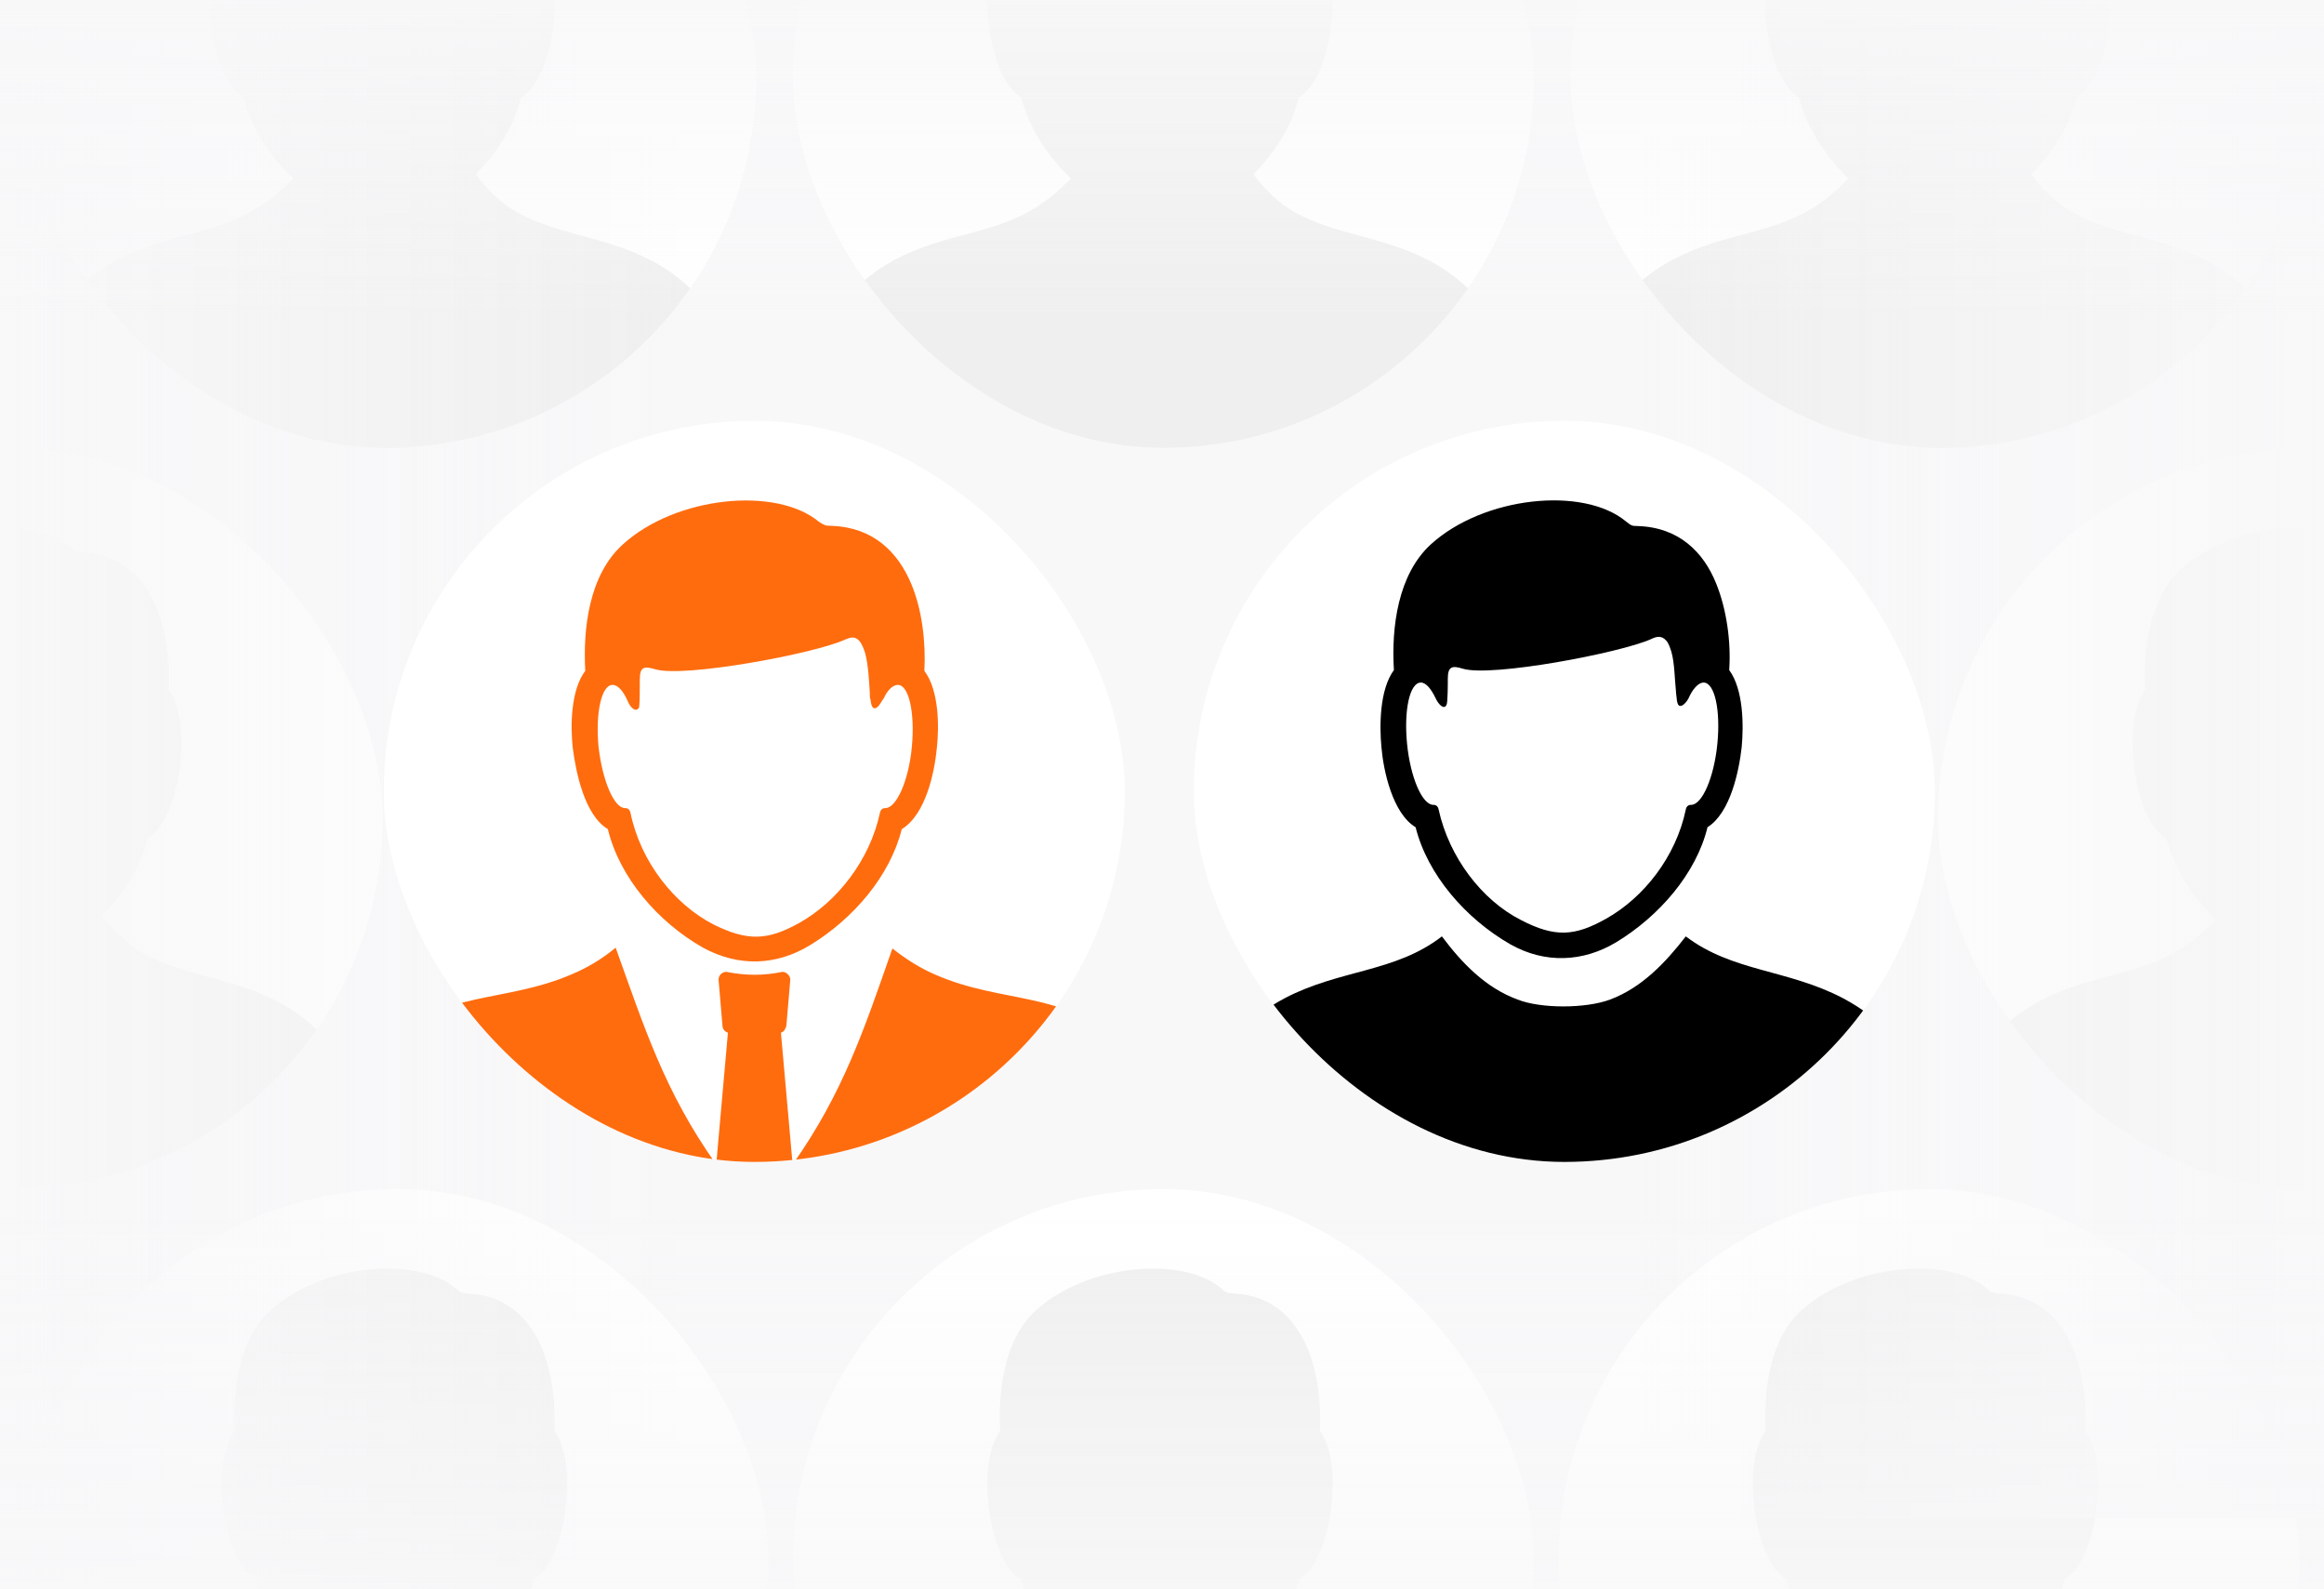 <?xml version="1.0" encoding="UTF-8"?> <svg xmlns="http://www.w3.org/2000/svg" width="392" height="268" viewBox="0 0 392 268" fill="none"><rect x="0" y="0" width="392" height="268" fill="#333333" stroke="none"/><g clip-path="url(#clip0_11634_27533)"><rect width="392" height="268" fill="#F8F8F9"></rect><rect width="84" height="393" transform="matrix(-1 0 0 1 391.836 -9)" fill="url(#paint0_linear_11634_27533)"></rect><rect width="84" height="393" transform="translate(-0.164 -9)" fill="url(#paint1_linear_11634_27533)"></rect><g clip-path="url(#clip1_11634_27533)"><rect x="2.555" y="-49.447" width="124.987" height="124.987" rx="62.494" fill="white"></rect><g clip-path="url(#clip2_11634_27533)"><path fill-rule="evenodd" clip-rule="evenodd" d="M76.796 -31.832C83.445 -31.585 87.263 -27.522 89.356 -22.597C91.08 -18.533 91.695 -13.238 91.449 -8.682C93.789 -5.481 93.789 0.306 93.419 3.631C93.05 7.448 91.572 14.22 87.878 16.437C86.77 21.116 83.938 25.672 80.244 29.366C81.845 31.705 84.8 34.538 87.386 35.892C94.158 39.586 101.792 39.832 109.55 43.773C118.046 48.082 123.587 56.332 127.527 64.951C128.266 66.675 128.882 68.276 129.128 69.63C114.229 73.325 90.957 75.664 64.852 75.664C38.748 75.664 15.352 73.201 0.453 69.507C0.577 68.276 1.192 66.675 2.054 64.828C5.871 56.332 11.535 48.082 20.032 43.649C28.035 39.463 36.162 39.463 43.058 35.276C45.397 33.922 47.614 31.952 49.461 30.105C45.397 26.288 42.319 21.362 41.087 16.437C37.394 14.22 35.916 7.448 35.547 3.631C35.177 0.306 35.177 -5.481 37.517 -8.682C37.147 -15.578 38.255 -24.197 43.55 -29C51.923 -36.634 68.054 -38.358 74.826 -32.694C75.565 -32.078 75.565 -31.955 76.796 -31.832Z" fill="#EFEFEF"></path></g></g><g clip-path="url(#clip3_11634_27533)"><rect x="133.74" y="-49.446" width="124.987" height="124.987" rx="62.494" fill="white"></rect><g clip-path="url(#clip4_11634_27533)"><path fill-rule="evenodd" clip-rule="evenodd" d="M207.985 -31.832C214.635 -31.585 218.452 -27.522 220.545 -22.597C222.269 -18.533 222.885 -13.238 222.638 -8.682C224.978 -5.481 224.978 0.306 224.608 3.631C224.239 7.448 222.761 14.22 219.067 16.437C217.959 21.116 215.127 25.672 211.433 29.366C213.034 31.705 215.989 34.538 218.575 35.892C225.347 39.586 232.982 39.832 240.739 43.773C249.235 48.082 254.776 56.332 258.716 64.951C259.455 66.675 260.071 68.276 260.317 69.63C245.418 73.325 222.146 75.664 196.041 75.664C169.937 75.664 146.542 73.201 131.643 69.507C131.766 68.276 132.381 66.675 133.243 64.828C137.06 56.332 142.725 48.082 151.221 43.649C159.225 39.463 167.351 39.463 174.247 35.276C176.586 33.922 178.803 31.952 180.65 30.105C176.586 26.288 173.508 21.362 172.277 16.437C168.583 14.22 167.105 7.448 166.736 3.631C166.366 0.306 166.366 -5.481 168.706 -8.682C168.336 -15.578 169.445 -24.197 174.739 -29C183.112 -36.634 199.243 -38.358 206.015 -32.694C206.754 -32.078 206.754 -31.955 207.985 -31.832Z" fill="#EFEFEF"></path></g></g><g clip-path="url(#clip5_11634_27533)"><rect x="264.926" y="-49.446" width="124.987" height="124.987" rx="62.494" fill="white"></rect><g clip-path="url(#clip6_11634_27533)"><path fill-rule="evenodd" clip-rule="evenodd" d="M339.169 -31.831C345.818 -31.585 349.635 -27.522 351.729 -22.596C353.453 -18.533 354.068 -13.238 353.822 -8.682C356.161 -5.481 356.161 0.307 355.792 3.631C355.423 7.448 353.945 14.221 350.251 16.437C349.143 21.116 346.311 25.672 342.617 29.366C344.217 31.706 347.173 34.538 349.759 35.892C356.531 39.586 364.165 39.832 371.923 43.773C380.419 48.082 385.96 56.332 389.9 64.952C390.639 66.676 391.255 68.276 391.501 69.631C376.602 73.325 353.329 75.664 327.225 75.664C301.121 75.664 277.725 73.202 262.826 69.508C262.949 68.276 263.565 66.676 264.427 64.829C268.244 56.332 273.908 48.082 282.404 43.65C290.408 39.463 298.535 39.463 305.43 35.276C307.77 33.922 309.986 31.952 311.833 30.105C307.77 26.288 304.692 21.362 303.46 16.437C299.766 14.221 298.289 7.448 297.919 3.631C297.55 0.307 297.55 -5.481 299.889 -8.682C299.52 -15.578 300.628 -24.197 305.923 -28.999C314.296 -36.633 330.427 -38.357 337.199 -32.693C337.938 -32.078 337.938 -31.954 339.169 -31.831Z" fill="#EFEFEF"></path></g></g><g clip-path="url(#clip7_11634_27533)"><rect x="4.621" y="200.529" width="124.987" height="124.987" rx="62.494" fill="white"></rect><g clip-path="url(#clip8_11634_27533)"><path fill-rule="evenodd" clip-rule="evenodd" d="M78.859 218.144C85.508 218.39 89.325 222.453 91.419 227.379C93.142 231.442 93.758 236.737 93.512 241.293C95.851 244.494 95.851 250.281 95.482 253.606C95.113 257.423 93.635 264.195 89.941 266.412C88.833 271.091 86.001 275.647 82.307 279.341C83.907 281.68 86.863 284.513 89.448 285.867C96.221 289.561 103.855 289.807 111.613 293.748C120.109 298.057 125.65 306.307 129.59 314.927C130.329 316.65 130.944 318.251 131.191 319.606C116.292 323.3 93.019 325.639 66.915 325.639C40.811 325.639 17.415 323.177 2.516 319.482C2.639 318.251 3.255 316.65 4.117 314.803C7.934 306.307 13.598 298.057 22.094 293.624C30.098 289.438 38.225 289.438 45.12 285.251C47.46 283.897 49.676 281.927 51.523 280.08C47.46 276.263 44.382 271.337 43.15 266.412C39.456 264.195 37.979 257.423 37.609 253.606C37.24 250.281 37.24 244.494 39.579 241.293C39.21 234.397 40.318 225.778 45.613 220.976C53.986 213.341 70.117 211.617 76.889 217.282C77.628 217.897 77.628 218.02 78.859 218.144Z" fill="#EFEFEF"></path></g></g><g clip-path="url(#clip9_11634_27533)"><rect x="-124.5" y="200.529" width="124.987" height="124.987" rx="62.494" fill="white"></rect><g clip-path="url(#clip10_11634_27533)"><path fill-rule="evenodd" clip-rule="evenodd" d="M-50.259 218.143C-43.609 218.389 -39.792 222.452 -37.699 227.378C-35.975 231.441 -35.359 236.736 -35.606 241.292C-33.266 244.493 -33.266 250.28 -33.636 253.605C-34.005 257.422 -35.483 264.195 -39.177 266.411C-40.285 271.09 -43.117 275.646 -46.811 279.34C-45.21 281.679 -42.255 284.512 -39.669 285.866C-32.897 289.56 -25.263 289.806 -17.505 293.747C-9.009 298.056 -3.468 306.306 0.472 314.926C1.211 316.649 1.827 318.25 2.073 319.605C-12.826 323.299 -36.098 325.638 -62.203 325.638C-88.307 325.638 -111.702 323.176 -126.602 319.482C-126.478 318.25 -125.863 316.649 -125.001 314.802C-121.184 306.306 -115.52 298.056 -107.023 293.623C-99.02 289.437 -90.893 289.437 -83.997 285.25C-81.658 283.896 -79.441 281.926 -77.594 280.079C-81.658 276.262 -84.736 271.336 -85.968 266.411C-89.662 264.195 -91.139 257.422 -91.508 253.605C-91.878 250.28 -91.878 244.493 -89.538 241.292C-89.908 234.396 -88.799 225.777 -83.505 220.975C-75.132 213.34 -59.001 211.616 -52.229 217.281C-51.49 217.896 -51.49 218.019 -50.259 218.143Z" fill="#EFEFEF"></path></g></g><g clip-path="url(#clip11_11634_27533)"><rect x="133.738" y="200.528" width="124.987" height="124.987" rx="62.494" fill="white"></rect><g clip-path="url(#clip12_11634_27533)"><path fill-rule="evenodd" clip-rule="evenodd" d="M207.98 218.143C214.629 218.389 218.446 222.453 220.539 227.378C222.263 231.441 222.879 236.736 222.633 241.292C224.972 244.494 224.972 250.281 224.603 253.606C224.233 257.423 222.756 264.195 219.062 266.411C217.954 271.09 215.122 275.646 211.428 279.34C213.028 281.68 215.983 284.512 218.569 285.867C225.342 289.561 232.976 289.807 240.733 293.747C249.23 298.057 254.771 306.307 258.711 314.926C259.45 316.65 260.065 318.251 260.312 319.605C245.412 323.299 222.14 325.639 196.036 325.639C169.932 325.639 146.536 323.176 131.637 319.482C131.76 318.251 132.376 316.65 133.238 314.803C137.055 306.307 142.719 298.057 151.215 293.624C159.219 289.437 167.346 289.437 174.241 285.251C176.581 283.896 178.797 281.926 180.644 280.079C176.581 276.262 173.502 271.337 172.271 266.411C168.577 264.195 167.099 257.423 166.73 253.606C166.361 250.281 166.361 244.494 168.7 241.292C168.331 234.397 169.439 225.777 174.734 220.975C183.107 213.341 199.237 211.617 206.01 217.281C206.748 217.897 206.748 218.02 207.98 218.143Z" fill="#EFEFEF"></path></g></g><g clip-path="url(#clip13_11634_27533)"><rect x="262.857" y="200.528" width="124.987" height="124.987" rx="62.494" fill="white"></rect><g clip-path="url(#clip14_11634_27533)"><path fill-rule="evenodd" clip-rule="evenodd" d="M337.097 218.143C343.746 218.389 347.563 222.453 349.656 227.378C351.38 231.441 351.996 236.736 351.75 241.292C354.089 244.494 354.089 250.281 353.72 253.606C353.35 257.423 351.873 264.195 348.179 266.411C347.071 271.09 344.239 275.646 340.544 279.34C342.145 281.68 345.1 284.512 347.686 285.867C354.459 289.561 362.093 289.807 369.85 293.747C378.347 298.057 383.888 306.307 387.828 314.926C388.567 316.65 389.182 318.251 389.429 319.605C374.529 323.299 351.257 325.639 325.153 325.639C299.048 325.639 275.653 323.176 260.754 319.482C260.877 318.251 261.493 316.65 262.355 314.803C266.172 306.307 271.836 298.057 280.332 293.624C288.336 289.437 296.463 289.437 303.358 285.251C305.698 283.896 307.914 281.926 309.761 280.079C305.698 276.262 302.619 271.337 301.388 266.411C297.694 264.195 296.216 257.423 295.847 253.606C295.478 250.281 295.478 244.494 297.817 241.292C297.448 234.397 298.556 225.777 303.851 220.975C312.224 213.341 328.354 211.617 335.127 217.281C335.865 217.897 335.865 218.02 337.097 218.143Z" fill="#EFEFEF"></path></g></g><g clip-path="url(#clip15_11634_27533)"><rect x="391.979" y="200.528" width="124.987" height="124.987" rx="62.494" fill="white"></rect><g clip-path="url(#clip16_11634_27533)"><path fill-rule="evenodd" clip-rule="evenodd" d="M466.22 218.143C472.869 218.389 476.686 222.453 478.779 227.378C480.503 231.441 481.119 236.736 480.873 241.292C483.212 244.494 483.212 250.281 482.843 253.606C482.473 257.423 480.996 264.195 477.302 266.411C476.194 271.09 473.362 275.646 469.668 279.34C471.268 281.68 474.223 284.512 476.809 285.867C483.582 289.561 491.216 289.807 498.973 293.747C507.47 298.057 513.011 306.307 516.951 314.926C517.69 316.65 518.305 318.251 518.552 319.605C503.652 323.299 480.38 325.639 454.276 325.639C428.172 325.639 404.776 323.176 389.877 319.482C390 318.251 390.616 316.65 391.478 314.803C395.295 306.307 400.959 298.057 409.455 293.624C417.459 289.437 425.586 289.437 432.481 285.251C434.821 283.896 437.037 281.926 438.884 280.079C434.821 276.262 431.742 271.337 430.511 266.411C426.817 264.195 425.339 257.423 424.97 253.606C424.601 250.281 424.601 244.494 426.94 241.292C426.571 234.397 427.679 225.777 432.974 220.975C441.347 213.341 457.477 211.617 464.25 217.281C464.988 217.897 464.988 218.02 466.22 218.143Z" fill="#EFEFEF"></path></g></g><g clip-path="url(#clip17_11634_27533)"><rect x="-60.457" y="75.541" width="124.987" height="124.987" rx="62.494" fill="white"></rect><g clip-path="url(#clip18_11634_27533)"><path fill-rule="evenodd" clip-rule="evenodd" d="M13.783 93.156C20.432 93.403 24.249 97.466 26.342 102.391C28.066 106.455 28.682 111.749 28.435 116.305C30.775 119.507 30.775 125.294 30.406 128.619C30.036 132.436 28.559 139.208 24.865 141.425C23.756 146.104 20.924 150.66 17.23 154.354C18.831 156.693 21.786 159.525 24.372 160.88C31.144 164.574 38.779 164.82 46.536 168.76C55.032 173.07 60.573 181.32 64.514 189.939C65.252 191.663 65.868 193.264 66.114 194.618C51.215 198.312 27.943 200.652 1.839 200.652C-24.266 200.652 -47.661 198.189 -62.56 194.495C-62.437 193.264 -61.822 191.663 -60.96 189.816C-57.142 181.32 -51.478 173.07 -42.982 168.637C-34.978 164.451 -26.852 164.451 -19.956 160.264C-17.616 158.91 -15.4 156.939 -13.553 155.092C-17.616 151.275 -20.695 146.35 -21.926 141.425C-25.62 139.208 -27.098 132.436 -27.467 128.619C-27.837 125.294 -27.837 119.507 -25.497 116.305C-25.866 109.41 -24.758 100.791 -19.463 95.988C-11.09 88.354 5.04 86.63 11.812 92.294C12.551 92.91 12.551 93.033 13.783 93.156Z" fill="#EFEFEF"></path></g></g><g clip-path="url(#clip19_11634_27533)"><rect x="326.9" y="75.541" width="124.987" height="124.987" rx="62.494" fill="white"></rect><g clip-path="url(#clip20_11634_27533)"><path fill-rule="evenodd" clip-rule="evenodd" d="M401.14 93.156C407.789 93.402 411.606 97.465 413.699 102.391C415.423 106.454 416.039 111.749 415.793 116.305C418.132 119.506 418.132 125.294 417.763 128.618C417.393 132.435 415.916 139.208 412.222 141.424C411.114 146.103 408.281 150.659 404.587 154.353C406.188 156.693 409.143 159.525 411.729 160.879C418.502 164.573 426.136 164.82 433.893 168.76C442.389 173.069 447.93 181.319 451.871 189.939C452.61 191.663 453.225 193.263 453.472 194.618C438.572 198.312 415.3 200.651 389.196 200.651C363.091 200.651 339.696 198.189 324.797 194.495C324.92 193.263 325.536 191.663 326.398 189.816C330.215 181.319 335.879 173.069 344.375 168.637C352.379 164.45 360.506 164.45 367.401 160.264C369.741 158.909 371.957 156.939 373.804 155.092C369.741 151.275 366.662 146.349 365.431 141.424C361.737 139.208 360.259 132.435 359.89 128.618C359.521 125.294 359.521 119.506 361.86 116.305C361.491 109.409 362.599 100.79 367.894 95.988C376.267 88.353 392.397 86.63 399.17 92.294C399.908 92.909 399.908 93.033 401.14 93.156Z" fill="#EFEFEF"></path></g></g><rect width="115" height="265" transform="matrix(-1 0 0 1 392 -9)" fill="url(#paint2_linear_11634_27533)"></rect><rect width="114" height="277" transform="translate(0 -9)" fill="url(#paint3_linear_11634_27533)"></rect><rect width="80" height="394" transform="translate(-2 284) rotate(-90)" fill="url(#paint4_linear_11634_27533)"></rect><rect width="62" height="394" transform="matrix(-4.37114e-08 1 1 4.37114e-08 -2 -9)" fill="url(#paint5_linear_11634_27533)"></rect><g clip-path="url(#clip21_11634_27533)"><rect x="64.736" y="70.96" width="124.989" height="124.989" rx="62.495" fill="white"></rect><g clip-path="url(#clip22_11634_27533)"><path fill-rule="evenodd" clip-rule="evenodd" d="M198.259 200.185L197.996 197.161C197.47 189.403 193.788 181.25 188.265 175.596C179.85 167.18 169.067 169.284 157.89 164.419C155.392 163.367 153.025 161.92 150.526 159.948C145.793 173.492 142.242 184.274 133.695 196.372L131.723 174.149C132.249 174.018 132.512 173.492 132.643 172.966L133.301 165.208C133.301 164.55 132.643 163.893 131.986 163.893C128.83 164.55 125.805 164.55 122.518 163.893C121.861 163.893 121.203 164.419 121.203 165.208L121.861 172.966C121.861 173.492 122.255 174.018 122.781 174.149L120.809 196.372C112.13 184.143 108.711 173.36 103.846 159.816C101.479 161.789 98.981 163.235 96.482 164.287C85.305 169.152 74.522 167.048 66.107 175.464C60.453 181.118 56.771 189.271 56.376 197.029C56.245 198.081 56.245 199.133 56.113 200.054C63.083 208.995 95.167 213.598 127.12 213.729C159.205 213.729 191.29 209.127 198.259 200.185ZM107.922 114.582C107.922 112.347 108.711 112.347 110.552 112.873C115.417 114.319 137.377 110.243 142.505 107.876C143.426 107.481 144.215 107.218 145.004 108.139C145.398 108.665 145.661 109.322 145.924 110.111C146.45 112.084 146.582 114.714 146.713 116.817C146.713 117.343 146.713 117.738 146.845 118.001C146.976 119.579 147.502 119.579 147.897 119.316C148.423 118.921 148.686 118.264 149.08 117.738C149.738 116.292 150.658 115.503 151.447 115.503C153.288 115.503 154.34 120.105 153.814 125.891C153.288 131.676 151.184 136.279 149.343 136.279C148.817 136.279 148.554 136.542 148.423 137.068C146.713 145.089 141.19 152.058 134.879 155.608C129.487 158.633 126.068 158.764 120.283 155.871C113.708 152.453 108.054 145.352 106.344 137.068C106.213 136.542 105.95 136.279 105.424 136.279C103.583 136.279 101.61 131.676 100.953 125.891C100.427 120.105 101.479 115.503 103.32 115.503C104.24 115.503 105.161 116.554 105.95 118.395C106.344 119.316 107.265 120.236 107.791 119.316C107.922 118.79 107.922 115.371 107.922 114.582ZM140.27 88.678C147.371 88.941 151.447 93.148 153.682 98.408C155.523 102.748 156.181 108.27 155.918 113.136C158.416 116.423 158.416 122.603 158.022 126.154C157.627 130.23 156.181 137.331 152.104 139.829C150.132 147.719 143.952 154.951 136.588 159.422C130.934 162.841 124.622 163.104 118.573 159.816C110.947 155.477 104.503 147.982 102.531 139.829C98.586 137.462 97.14 130.23 96.614 126.154C96.219 122.603 96.219 116.423 98.718 113.136C98.323 105.903 99.375 96.962 105.029 91.834C113.971 83.681 130.934 81.971 138.166 88.02C139.086 88.546 139.086 88.678 140.27 88.678Z" fill="#FF6C0E"></path></g></g><g clip-path="url(#clip23_11634_27533)"><rect x="201.367" y="70.96" width="124.989" height="124.989" rx="62.495" fill="white"></rect><g clip-path="url(#clip24_11634_27533)"><path fill-rule="evenodd" clip-rule="evenodd" d="M271.601 168.558C276.924 166.562 280.916 162.348 284.354 157.912C292.227 163.901 301.542 163.457 310.858 168.336C317.179 171.663 322.058 176.986 325.718 182.975C321.282 200.385 206.173 200.385 201.848 182.975C205.618 176.986 210.387 171.663 216.708 168.336C226.023 163.457 235.338 164.011 243.212 157.912C246.538 162.348 250.531 166.562 255.964 168.558C259.846 170.111 267.498 170.111 271.601 168.558ZM276.258 88.714C283.245 88.936 287.348 93.15 289.455 98.362C291.229 102.687 292.005 108.231 291.673 113C294.112 116.327 294.112 122.426 293.78 125.974C293.336 129.967 291.895 137.064 288.013 139.504C286.128 147.266 279.918 154.474 272.599 158.91C267.054 162.237 260.622 162.57 254.745 159.243C247.204 154.918 240.772 147.488 238.776 139.504C234.894 137.175 233.342 129.967 233.009 125.974C232.677 122.426 232.677 116.327 235.116 113C234.673 105.792 235.782 96.92 241.326 91.819C250.198 83.723 267.054 81.949 274.262 87.938C275.149 88.603 275.149 88.714 276.258 88.714ZM244.21 114.441C244.21 112.334 244.986 112.223 246.76 112.778C251.64 114.22 273.264 110.116 278.476 107.788C279.363 107.344 280.251 107.122 281.027 108.009C281.47 108.453 281.692 109.229 281.914 109.895C282.468 111.78 282.468 114.552 282.69 116.548C282.69 116.992 282.801 117.436 282.801 117.657C282.912 119.21 283.356 119.21 283.91 118.877C284.465 118.434 284.797 117.879 285.019 117.325C285.684 115.994 286.572 115.107 287.348 115.107C289.233 115.107 290.231 119.764 289.677 125.42C289.122 131.076 287.126 135.733 285.241 135.733C284.797 135.733 284.465 135.955 284.354 136.51C282.69 144.494 277.256 151.369 270.935 154.918C265.612 157.912 262.285 158.134 256.519 155.14C249.976 151.813 244.431 144.605 242.657 136.51C242.546 135.955 242.213 135.733 241.77 135.733C239.885 135.733 237.889 131.076 237.334 125.42C236.78 119.764 237.778 115.107 239.663 115.107C240.55 115.107 241.437 116.216 242.213 117.879C242.657 118.766 243.544 119.764 243.988 118.877C244.21 118.544 244.21 115.218 244.21 114.441Z" fill="black"></path></g></g></g><defs><linearGradient id="paint0_linear_11634_27533" x1="5.05519e-07" y1="197.283" x2="209" y2="197.283" gradientUnits="userSpaceOnUse"><stop stop-color="#F8F8F9"></stop><stop offset="0.411" stop-color="#F8F8F9" stop-opacity="0"></stop></linearGradient><linearGradient id="paint1_linear_11634_27533" x1="5.05519e-07" y1="197.283" x2="209" y2="197.283" gradientUnits="userSpaceOnUse"><stop stop-color="#F8F8F9"></stop><stop offset="0.411" stop-color="#F8F8F9" stop-opacity="0"></stop></linearGradient><linearGradient id="paint2_linear_11634_27533" x1="6.92079e-07" y1="133.028" x2="286.131" y2="133.028" gradientUnits="userSpaceOnUse"><stop stop-color="#F8F8F9"></stop><stop offset="0.411" stop-color="#F8F8F9" stop-opacity="0"></stop></linearGradient><linearGradient id="paint3_linear_11634_27533" x1="6.86061e-07" y1="139.052" x2="283.643" y2="139.052" gradientUnits="userSpaceOnUse"><stop stop-color="#F8F8F9"></stop><stop offset="0.411" stop-color="#F8F8F9" stop-opacity="0"></stop></linearGradient><linearGradient id="paint4_linear_11634_27533" x1="4.81446e-07" y1="197.785" x2="199.048" y2="197.785" gradientUnits="userSpaceOnUse"><stop stop-color="#F8F8F9"></stop><stop offset="0.411" stop-color="#F8F8F9" stop-opacity="0"></stop></linearGradient><linearGradient id="paint5_linear_11634_27533" x1="3.73121e-07" y1="197.785" x2="154.262" y2="197.785" gradientUnits="userSpaceOnUse"><stop stop-color="#F8F8F9"></stop><stop offset="0.411" stop-color="#F8F8F9" stop-opacity="0"></stop></linearGradient><clipPath id="clip0_11634_27533"><rect width="392" height="268" fill="white"></rect></clipPath><clipPath id="clip1_11634_27533"><rect x="2.555" y="-49.447" width="124.987" height="124.987" rx="62.494" fill="white"></rect></clipPath><clipPath id="clip2_11634_27533"><rect width="128.675" height="111.559" fill="white" transform="translate(0.455 -36.018)"></rect></clipPath><clipPath id="clip3_11634_27533"><rect x="133.74" y="-49.446" width="124.987" height="124.987" rx="62.494" fill="white"></rect></clipPath><clipPath id="clip4_11634_27533"><rect width="128.675" height="111.559" fill="white" transform="translate(131.641 -36.018)"></rect></clipPath><clipPath id="clip5_11634_27533"><rect x="264.926" y="-49.446" width="124.987" height="124.987" rx="62.494" fill="white"></rect></clipPath><clipPath id="clip6_11634_27533"><rect width="128.675" height="111.559" fill="white" transform="translate(262.822 -36.017)"></rect></clipPath><clipPath id="clip7_11634_27533"><rect x="4.621" y="200.529" width="124.987" height="124.987" rx="62.494" fill="white"></rect></clipPath><clipPath id="clip8_11634_27533"><rect width="128.675" height="111.559" fill="white" transform="translate(2.514 213.957)"></rect></clipPath><clipPath id="clip9_11634_27533"><rect x="-124.5" y="200.529" width="124.987" height="124.987" rx="62.494" fill="white"></rect></clipPath><clipPath id="clip10_11634_27533"><rect width="128.675" height="111.559" fill="white" transform="translate(-126.604 213.957)"></rect></clipPath><clipPath id="clip11_11634_27533"><rect x="133.738" y="200.528" width="124.987" height="124.987" rx="62.494" fill="white"></rect></clipPath><clipPath id="clip12_11634_27533"><rect width="128.675" height="111.559" fill="white" transform="translate(131.637 213.957)"></rect></clipPath><clipPath id="clip13_11634_27533"><rect x="262.857" y="200.528" width="124.987" height="124.987" rx="62.494" fill="white"></rect></clipPath><clipPath id="clip14_11634_27533"><rect width="128.675" height="111.559" fill="white" transform="translate(260.754 213.957)"></rect></clipPath><clipPath id="clip15_11634_27533"><rect x="391.979" y="200.528" width="124.987" height="124.987" rx="62.494" fill="white"></rect></clipPath><clipPath id="clip16_11634_27533"><rect width="128.675" height="111.559" fill="white" transform="translate(389.877 213.957)"></rect></clipPath><clipPath id="clip17_11634_27533"><rect x="-60.457" y="75.541" width="124.987" height="124.987" rx="62.494" fill="white"></rect></clipPath><clipPath id="clip18_11634_27533"><rect width="128.675" height="111.559" fill="white" transform="translate(-62.56 88.97)"></rect></clipPath><clipPath id="clip19_11634_27533"><rect x="326.9" y="75.541" width="124.987" height="124.987" rx="62.494" fill="white"></rect></clipPath><clipPath id="clip20_11634_27533"><rect width="128.675" height="111.559" fill="white" transform="translate(324.797 88.969)"></rect></clipPath><clipPath id="clip21_11634_27533"><rect x="64.736" y="70.96" width="124.989" height="124.989" rx="62.495" fill="white"></rect></clipPath><clipPath id="clip22_11634_27533"><rect width="142.014" height="129.522" fill="white" transform="translate(56.244 84.338)"></rect></clipPath><clipPath id="clip23_11634_27533"><rect x="201.367" y="70.96" width="124.989" height="124.989" rx="62.495" fill="white"></rect></clipPath><clipPath id="clip24_11634_27533"><rect width="123.87" height="111.56" fill="white" transform="translate(201.736 84.389)"></rect></clipPath></defs></svg> 